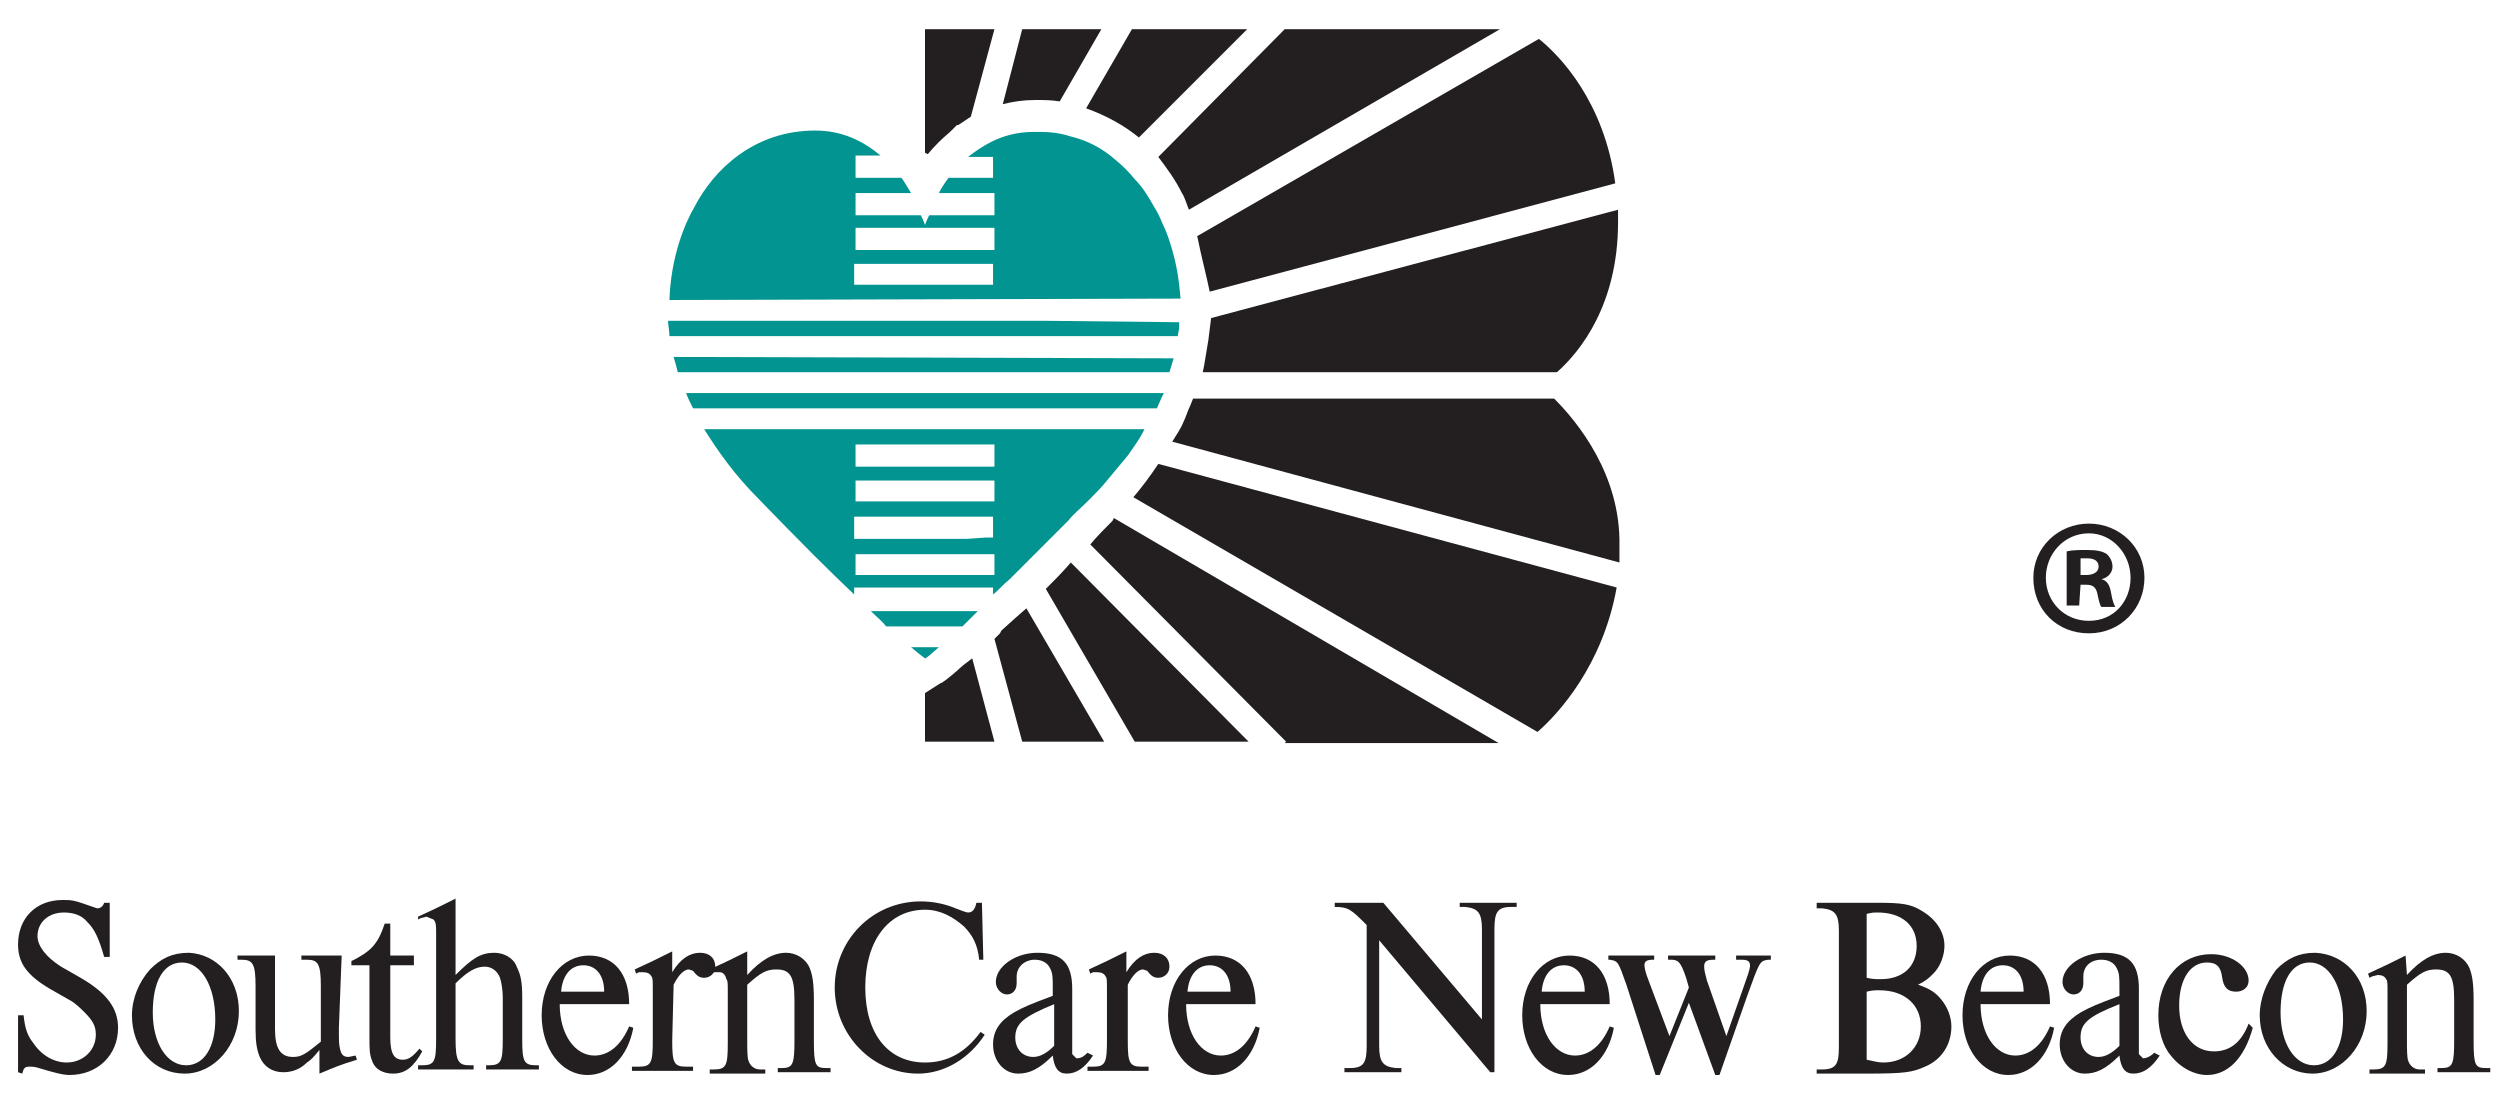 <svg enable-background="new 0 0 180 80" viewBox="0 0 180 80" xmlns="http://www.w3.org/2000/svg" xmlns:xlink="http://www.w3.org/1999/xlink"><clipPath id="a"><path d="m1.3 2.1h178v75.3h-178z"/></clipPath><g clip-path="url(#a)"><path d="m66.6 11 .2.1c.5-.6 1-1.1 1.6-1.6l.5-.5h.1c.3-.2.6-.4.9-.6l1.7-6.3h-5z" fill="#231f20"/><path d="m68.9 48.3c-.7.6-1.1.9-1.2.9l-1.1.7v3.5h5l-1.6-6c-.4.3-.8.6-1.1.9z" fill="#231f20"/><path d="m73.1 44.5-1 .9-.1.2-.4.4 2 7.4h5.9l-5.6-9.6z" fill="#231f20"/><path d="m75.3 42.4 6.4 11h8.2l-12.8-12.9c-.6.7-1.2 1.3-1.8 1.9" fill="#231f20"/><path d="m85.1 13.9c.2.3.3.7.5 1.2l22.4-13h-15.5l-9.1 9.2c.6.8 1.2 1.6 1.7 2.6z" fill="#231f20"/><path d="m76.3 7.3 3-5.2h-5.7l-1.4 5.4c.8-.2 1.5-.3 2.4-.3.5 0 1.1 0 1.7.1z" fill="#231f20"/><path d="m82 9.9 7.8-7.8h-8.3l-3.3 5.7c1.4.5 2.7 1.2 3.8 2.1z" fill="#231f20"/><path d="m80.1 37.5c-.6.6-1.1 1.1-1.6 1.7l14.1 14.2-.1.1h15.4l-27.7-16.2z" fill="#231f20"/><path d="m87.1 21 29.2-7.8c-.8-5.9-4-9.2-5.5-10.4l-24.6 14.2c.3 1.5.7 3 .9 4z" fill="#231f20"/><path d="m111.9 28.7h-26l-.2.5c-.2.4-.3.8-.5 1.2-.2.5-.5.9-.8 1.4l32.2 8.7c0-.4 0-.8 0-1.2.1-5.1-3-8.9-4.7-10.6z" fill="#231f20"/><path d="m81.6 35.8 29.1 16.9c1.5-1.3 4.7-4.8 5.7-10.4l-33-8.9c-.6.9-1.2 1.7-1.8 2.4z" fill="#231f20"/><path d="m87 24.5c-.1.6-.2 1.2-.3 1.8l-.1.5h25.5c1.7-1.5 4.4-4.9 4.4-10.8 0-.3 0-.6 0-.9l-29.3 7.8z" fill="#231f20"/><path d="m49.4 28.3c.1.3.3.7.5 1.1h33.4l.3-.7.2-.4z" fill="#019490"/><path d="m75.5 23.1h-27.4c0 .3.1.7.1 1.1h36.6l.1-.6v-.4z" fill="#019490"/><path d="m85 21.5c-.1-1.3-.3-2.5-.6-3.5-.2-.7-.4-1.3-.7-1.9-.2-.5-.4-.9-.6-1.2-.4-.7-.8-1.4-1.4-2-.4-.5-.9-1-1.4-1.4-.9-.8-2-1.4-3.3-1.7-.6-.2-1.3-.3-2-.3h-.6c-1.2 0-2.2.3-3 .7-.6.3-1.2.7-1.7 1.1h1.8v1.5h-.8-2.4c-.3.4-.5.7-.7 1.1h4v1.6h-4.7c-.2.4-.3.7-.3.7s-.1-.3-.3-.7h-4.7v-1.6h4c-.2-.3-.4-.7-.7-1.1h-3.3v-1.6h1.8c-1.2-1-2.7-1.8-4.7-1.8-4.4 0-7.3 2.8-8.7 5.5-.7 1.2-1.7 3.6-1.8 6.7zm-23.4-5.1h10v1.6h-10zm9.9 4.1h-10v-1.5h5 5z" fill="#019490"/><path d="m65.6 46.6c.7.6 1 .8 1 .8.1 0 .3-.2 1-.8z" fill="#019490"/><path d="m66.6 44h-3.9c.4.4.8.7 1.1 1.1h5.5c.3-.3.7-.7 1.1-1.1z" fill="#019490"/><path d="m74 30.9h-23.3c1 1.6 2.2 3.3 3.9 5 3 3.1 5.2 5.3 6.9 6.9v-.5h10v.5c.4-.3.7-.7 1.2-1.1l1.4-1.4c.4-.4.9-.9 1.4-1.4l1.4-1.4c.4-.5.9-.9 1.4-1.4l.2-.2c.4-.4.8-.8 1.2-1.3.5-.6 1-1.2 1.5-1.8.4-.6.8-1.1 1.1-1.7l.1-.2zm-12.4 1.1h10v1.6h-10zm10 9.4h-10v-1.5h5 5zm-2-2.6h-8.1v-1.6h10v1.5h-.5zm2-2.9v.2h-10v-1.5h10z" fill="#019490"/><path d="m48.5 25.7c.1.3.2.7.3 1.1h35.4c.1-.3.2-.7.3-1z" fill="#019490"/><g fill="#231f20"><path d="m1.3 77.2v-4.1h.4c.1 1 .3 1.5.7 2 .6.9 1.5 1.4 2.4 1.4 1.2 0 2.1-.9 2.1-2 0-.6-.2-1-.8-1.6-.3-.3-.7-.7-1.1-.9l-1.4-.8c-1.7-1-2.3-1.9-2.3-3.2 0-1.9 1.3-3.2 3.2-3.2.7 0 .8 0 2.2.5l.3.1c.2 0 .4-.1.5-.4h.4v3.9h-.4c-.4-1.4-.7-2-1.2-2.5-.4-.5-1-.7-1.7-.7-1.1 0-1.9.7-1.9 1.7 0 .7.6 1.5 1.7 2.2l1.4.8c1.9 1.1 2.7 2.2 2.7 3.6 0 2-1.5 3.4-3.5 3.4-.5 0-1.2-.2-2.2-.5-.3-.1-.5-.1-.7-.1-.3 0-.4.1-.5.5z"/><path d="m17.2 72.8c0 2.5-1.8 4.5-3.9 4.5-2.2 0-3.8-1.8-3.8-4.2 0-1.2.5-2.4 1.3-3.3.8-.8 1.6-1.2 2.8-1.2 2 .1 3.6 1.8 3.6 4.2zm-6.2.1c0 2.2 1 3.8 2.4 3.8 1.3 0 2.1-1.3 2.1-3.3 0-2.4-1-4.1-2.4-4.1-1.3 0-2.1 1.3-2.1 3.6"/><path d="m24.4 74c0 1.1 0 1.2.1 1.6s.3.5.6.5l.5-.1.1.3c-1.3.4-1.5.5-2.7 1v-1.7c-.5.6-.6.7-.9.9-.5.5-1.1.7-1.7.7-.8 0-1.4-.4-1.7-1.1-.2-.5-.3-1-.3-2v-3.1c0-1.6-.2-1.9-1-1.9h-.3v-.3h2.7v5.3c0 1.4.4 2 1.3 2 .6 0 .9-.2 2-1.1v-4c0-1.6-.2-1.9-1-1.9h-.4v-.3h2.9z"/><path d="m28.1 68.8h1.7v.7h-1.7v5.2c0 1.2.3 1.6.9 1.6.4 0 .7-.2 1.2-.8l.2.2c-.6 1.1-1.2 1.6-2.1 1.6-.7 0-1.3-.3-1.5-.9-.2-.5-.2-.8-.2-1.8v-5.1h-1.3v-.3c1.4-.7 1.9-1.2 2.4-2.7h.4z"/><path d="m32.8 70.2c1.2-1.2 1.8-1.6 2.8-1.6.7 0 1.4.4 1.6 1 .3.6.4 1.1.4 2.2v3c0 1.6.1 1.9 1 1.9h.2v.3h-3.8v-.3h.2c.9 0 1-.3 1-1.9v-3c0-.5-.1-1.1-.2-1.4-.2-.5-.6-.8-1.1-.8-.6 0-1.2.3-2.1 1.2v4c0 1.6.2 1.9 1 1.9h.3v.3h-4v-.3h.3c.9 0 1-.3 1-1.9v-7.5c0-.7 0-.9-.2-1.1l-.5-.2-.4.1-.2.1v-.2c1.3-.6 1.5-.7 2.7-1.3z"/><path d="m45.6 74c-.4 2.1-1.7 3.4-3.3 3.4-1.9 0-3.3-1.9-3.3-4.3 0-2.5 1.5-4.3 3.4-4.3 1.8 0 2.9 1.3 2.9 3.5h-5c0 2.2 1.1 3.7 2.5 3.7 1 0 1.9-.7 2.5-2.1zm-2.1-2.6c0-1.2-.6-1.9-1.5-1.9s-1.5.7-1.6 1.9z"/><path d="m48.4 74.9c0 1.6.1 1.9 1 1.9h.5v.3h-4.4v-.3h.5c.9 0 1-.3 1-1.9v-3.7c0-.6 0-.8-.1-.9-.1-.2-.3-.3-.6-.3h-.3l-.2.1-.1-.3c1.3-.6 1.5-.7 2.7-1.3v1.5c.6-1 1.3-1.4 2-1.4s1.1.4 1.1 1c0 .5-.4.8-.8.8-.3 0-.5-.1-.8-.5l-.3-.1c-.3 0-.7.3-1.1 1.1z"/><path d="m53.8 70.2c1-1.1 1.9-1.6 2.8-1.6.7 0 1.4.4 1.7 1.1.2.5.3 1.1.3 2.3v2.9c0 1.8.1 2 .9 2h.3v.3h-3.8v-.3h.3c.8 0 .9-.3.9-2v-2.9c0-1.7-.3-2.2-1.3-2.2-.7 0-1.1.2-2.1 1.1v4c0 .6 0 1.3.1 1.5.1.3.4.6.8.6h.4v.3h-4v-.3h.3c.9 0 1-.3 1-1.9v-3.7c0-.6 0-.8-.1-.9-.1-.4-.3-.5-.5-.5h-.4l-.2.1-.1-.3c1.3-.6 1.5-.7 2.7-1.3z"/><path d="m70.9 74.5c-1.1 1.7-2.9 2.8-4.8 2.8-3.3 0-6-2.8-6-6.2s2.7-6.2 6.2-6.2c.9 0 1.8.2 2.5.5.5.2.8.3.9.3.3 0 .5-.2.6-.7h.4l.1 4.1h-.3c-.1-1.1-.5-1.8-1.1-2.4-.8-.7-1.7-1.2-2.8-1.2-2.6 0-4.3 2.2-4.3 5.6s1.7 5.4 4.3 5.4c1.6 0 2.9-.7 4-2.2z"/><path d="m78.7 76c-.6.9-1.2 1.3-1.9 1.3-.6 0-.9-.4-1-1.3-1 1-1.7 1.3-2.5 1.3-1 0-1.8-.9-1.8-2.1 0-1 .5-1.7 1.5-2.3.7-.4 1.2-.6 2.8-1.2v-.4c0-1 0-1.2-.2-1.6s-.6-.6-1.1-.6c-.7 0-1.3.5-1.3 1.2v.5c0 .5-.3.8-.7.8s-.8-.4-.8-.9c0-1.1 1.4-2.1 3-2.1 1.8 0 2.5.8 2.5 2.6v4.1.6l.3.3c.3 0 .5-.1.8-.4zm-2.8-3.7c-2.2.9-2.8 1.4-2.8 2.4 0 .8.5 1.4 1.3 1.4.5 0 1-.3 1.5-.8z"/><path d="m81.2 74.9c0 1.6.1 1.9 1 1.9h.5v.3h-4.4v-.3h.4c.9 0 1-.3 1-1.9v-3.7c0-.6 0-.8-.1-.9-.1-.2-.3-.3-.6-.3h-.3l-.2.1-.1-.3c1.3-.6 1.5-.7 2.7-1.3v1.5c.6-1 1.3-1.4 2-1.4s1.1.4 1.1 1c0 .5-.4.8-.8.8-.3 0-.5-.1-.8-.5l-.3-.1c-.3 0-.7.3-1.1 1.1z"/><path d="m90.7 74c-.4 2.1-1.7 3.4-3.3 3.4-1.9 0-3.3-1.9-3.3-4.3 0-2.5 1.5-4.3 3.4-4.3 1.8 0 2.9 1.3 2.9 3.5h-5c0 2.2 1.1 3.7 2.5 3.7 1 0 1.9-.7 2.5-2.1zm-2.1-2.6c0-1.2-.6-1.9-1.5-1.9s-1.5.7-1.6 1.9z"/><path d="m99.3 67.7v7.6c0 1.2.3 1.5 1.2 1.6h.4v.3h-4.1v-.3h.4c1 0 1.2-.4 1.2-1.6v-8.7c-1.1-1.1-1.3-1.3-2.3-1.3v-.3h3.5l7.1 8.4v-6.5c0-1.2-.3-1.5-1.2-1.6h-.4v-.3h4.1v.3h-.4c-1 0-1.2.4-1.2 1.6v10.3h-.3z"/><path d="m116.2 74c-.4 2.1-1.7 3.4-3.3 3.4-1.9 0-3.3-1.9-3.3-4.3 0-2.5 1.5-4.3 3.4-4.3 1.8 0 2.9 1.3 2.9 3.5h-5c0 2.2 1.1 3.7 2.5 3.7 1 0 1.9-.7 2.5-2.1zm-2.1-2.6c0-1.2-.6-1.9-1.5-1.9s-1.5.7-1.6 1.9z"/><path d="m117.1 70.9c-.6-1.7-.6-1.7-1.2-1.8h-.1v-.3h3.3v.3h-.1c-.4 0-.6.1-.6.4 0 .2.1.6.3 1.1l1.5 4 1.4-3.5-.2-.7c-.4-1.2-.6-1.3-1.1-1.3h-.2v-.3h3.4v.3h-.1c-.5 0-.7.1-.7.5 0 .3.1.6.2 1l1.4 4 1.4-4c.3-.8.3-1 .3-1.1 0-.3-.2-.4-.6-.4h-.4v-.3h2.5v.3h-.2c-.6.1-.6.1-1.5 2.6l-2 5.7h-.3l-1.9-5.2-2.1 5.2h-.3z"/><path d="m135.2 65c1.8 0 2.4.1 3.2.6 1 .6 1.6 1.5 1.6 2.5 0 .7-.3 1.5-.8 2-.3.3-.5.5-1.1.8.9.3 1.3.6 1.7 1.1s.7 1.2.7 1.9c0 1.3-.7 2.4-1.9 2.9-.9.4-1.4.5-4.2.5h-3.6v-.3h.4c1 0 1.2-.4 1.2-1.6v-8.4c0-1.2-.3-1.5-1.2-1.6h-.4v-.4zm-.8 5.4c.4.1.7.1 1 .1 1.6 0 2.6-.9 2.6-2.4s-1.1-2.4-2.8-2.4c-.3 0-.4 0-.8.1zm0 5.9c.5.1.8.2 1.2.2 1.6 0 2.7-1.1 2.7-2.6s-1.1-2.6-3-2.6c-.3 0-.5 0-.9.1z"/><path d="m147.9 74c-.4 2.1-1.7 3.4-3.3 3.4-1.9 0-3.3-1.9-3.3-4.3 0-2.5 1.5-4.3 3.4-4.3 1.8 0 2.9 1.3 2.9 3.5h-5c0 2.2 1.1 3.7 2.5 3.7 1 0 1.9-.7 2.5-2.1zm-2.2-2.6c0-1.2-.6-1.9-1.5-1.9s-1.5.7-1.6 1.9z"/><path d="m155.5 76c-.6.9-1.2 1.3-1.9 1.3-.6 0-.9-.4-1-1.3-1 1-1.7 1.3-2.5 1.3-1 0-1.8-.9-1.8-2.1 0-1 .5-1.7 1.5-2.3.7-.4 1.2-.6 2.8-1.2v-.4c0-1 0-1.2-.2-1.6s-.6-.6-1.1-.6c-.8 0-1.3.5-1.3 1.2v.5c0 .5-.3.8-.7.8s-.8-.4-.8-.9c0-1.1 1.4-2.1 3-2.1 1.8 0 2.5.8 2.5 2.6v4.1.6l.3.3c.2 0 .5-.1.8-.4zm-2.9-3.7c-2.3.9-2.8 1.4-2.8 2.4 0 .8.5 1.4 1.3 1.4.5 0 1-.3 1.5-.8z"/><path d="m162.2 74c-.6 2.2-1.8 3.4-3.3 3.4-.9 0-1.9-.5-2.6-1.4-.6-.7-.9-1.8-.9-2.9 0-2.6 1.6-4.4 3.8-4.4 1.5 0 2.7.9 2.7 1.9 0 .5-.4.8-.9.8-.6 0-.9-.3-1-1-.1-.8-.4-1.1-1.1-1.1-1.2 0-2 1.2-2 3.1 0 2 1 3.3 2.5 3.3 1.2 0 2-.7 2.5-2z"/><path d="m170.4 72.8c0 2.5-1.8 4.5-3.9 4.5s-3.8-1.8-3.8-4.2c0-1.2.5-2.4 1.2-3.3.8-.8 1.6-1.2 2.8-1.2 2.1.1 3.7 1.8 3.7 4.2m-6.2.1c0 2.2 1 3.8 2.4 3.8 1.3 0 2.1-1.3 2.1-3.3 0-2.4-1-4.1-2.4-4.1-1.3 0-2.1 1.3-2.1 3.6"/><path d="m173.3 70.2c1-1.1 1.9-1.6 2.8-1.6.7 0 1.4.4 1.7 1.1.2.5.3 1.1.3 2.3v2.9c0 1.8.1 2 .9 2h.3v.3h-3.8v-.3h.3c.8 0 .9-.3.9-2v-2.9c0-1.7-.3-2.2-1.3-2.2-.7 0-1.1.2-2.1 1.1v4c0 .6 0 1.3.1 1.5.1.3.4.6.8.6h.4v.3h-4v-.3h.3c.9 0 1-.3 1-1.9v-3.7c0-.6 0-.8-.1-.9-.1-.2-.3-.3-.6-.3l-.4.1-.2.1-.1-.3c1.3-.6 1.5-.7 2.7-1.3z"/><path d="m154.4 41.6c0 2.2-1.7 4-4 4s-4-1.7-4-4c0-2.2 1.8-3.9 4-3.9s4 1.7 4 3.9zm-7.1 0c0 1.7 1.3 3.1 3.1 3.1s3-1.4 3-3.1-1.3-3.2-3-3.2c-1.8 0-3.1 1.5-3.1 3.2zm2.4 2h-.9v-3.9c.4-.1.9-.1 1.5-.1.7 0 1.1.1 1.4.3.2.2.4.5.4.9s-.3.8-.8.9c.4.1.6.4.7 1s.2.8.3 1h-1c-.1-.1-.2-.5-.3-1-.1-.4-.3-.6-.8-.6h-.4zm.1-2.2h.4c.5 0 .9-.2.9-.6s-.3-.6-.8-.6c-.2 0-.4 0-.5 0z"/></g></g></svg>